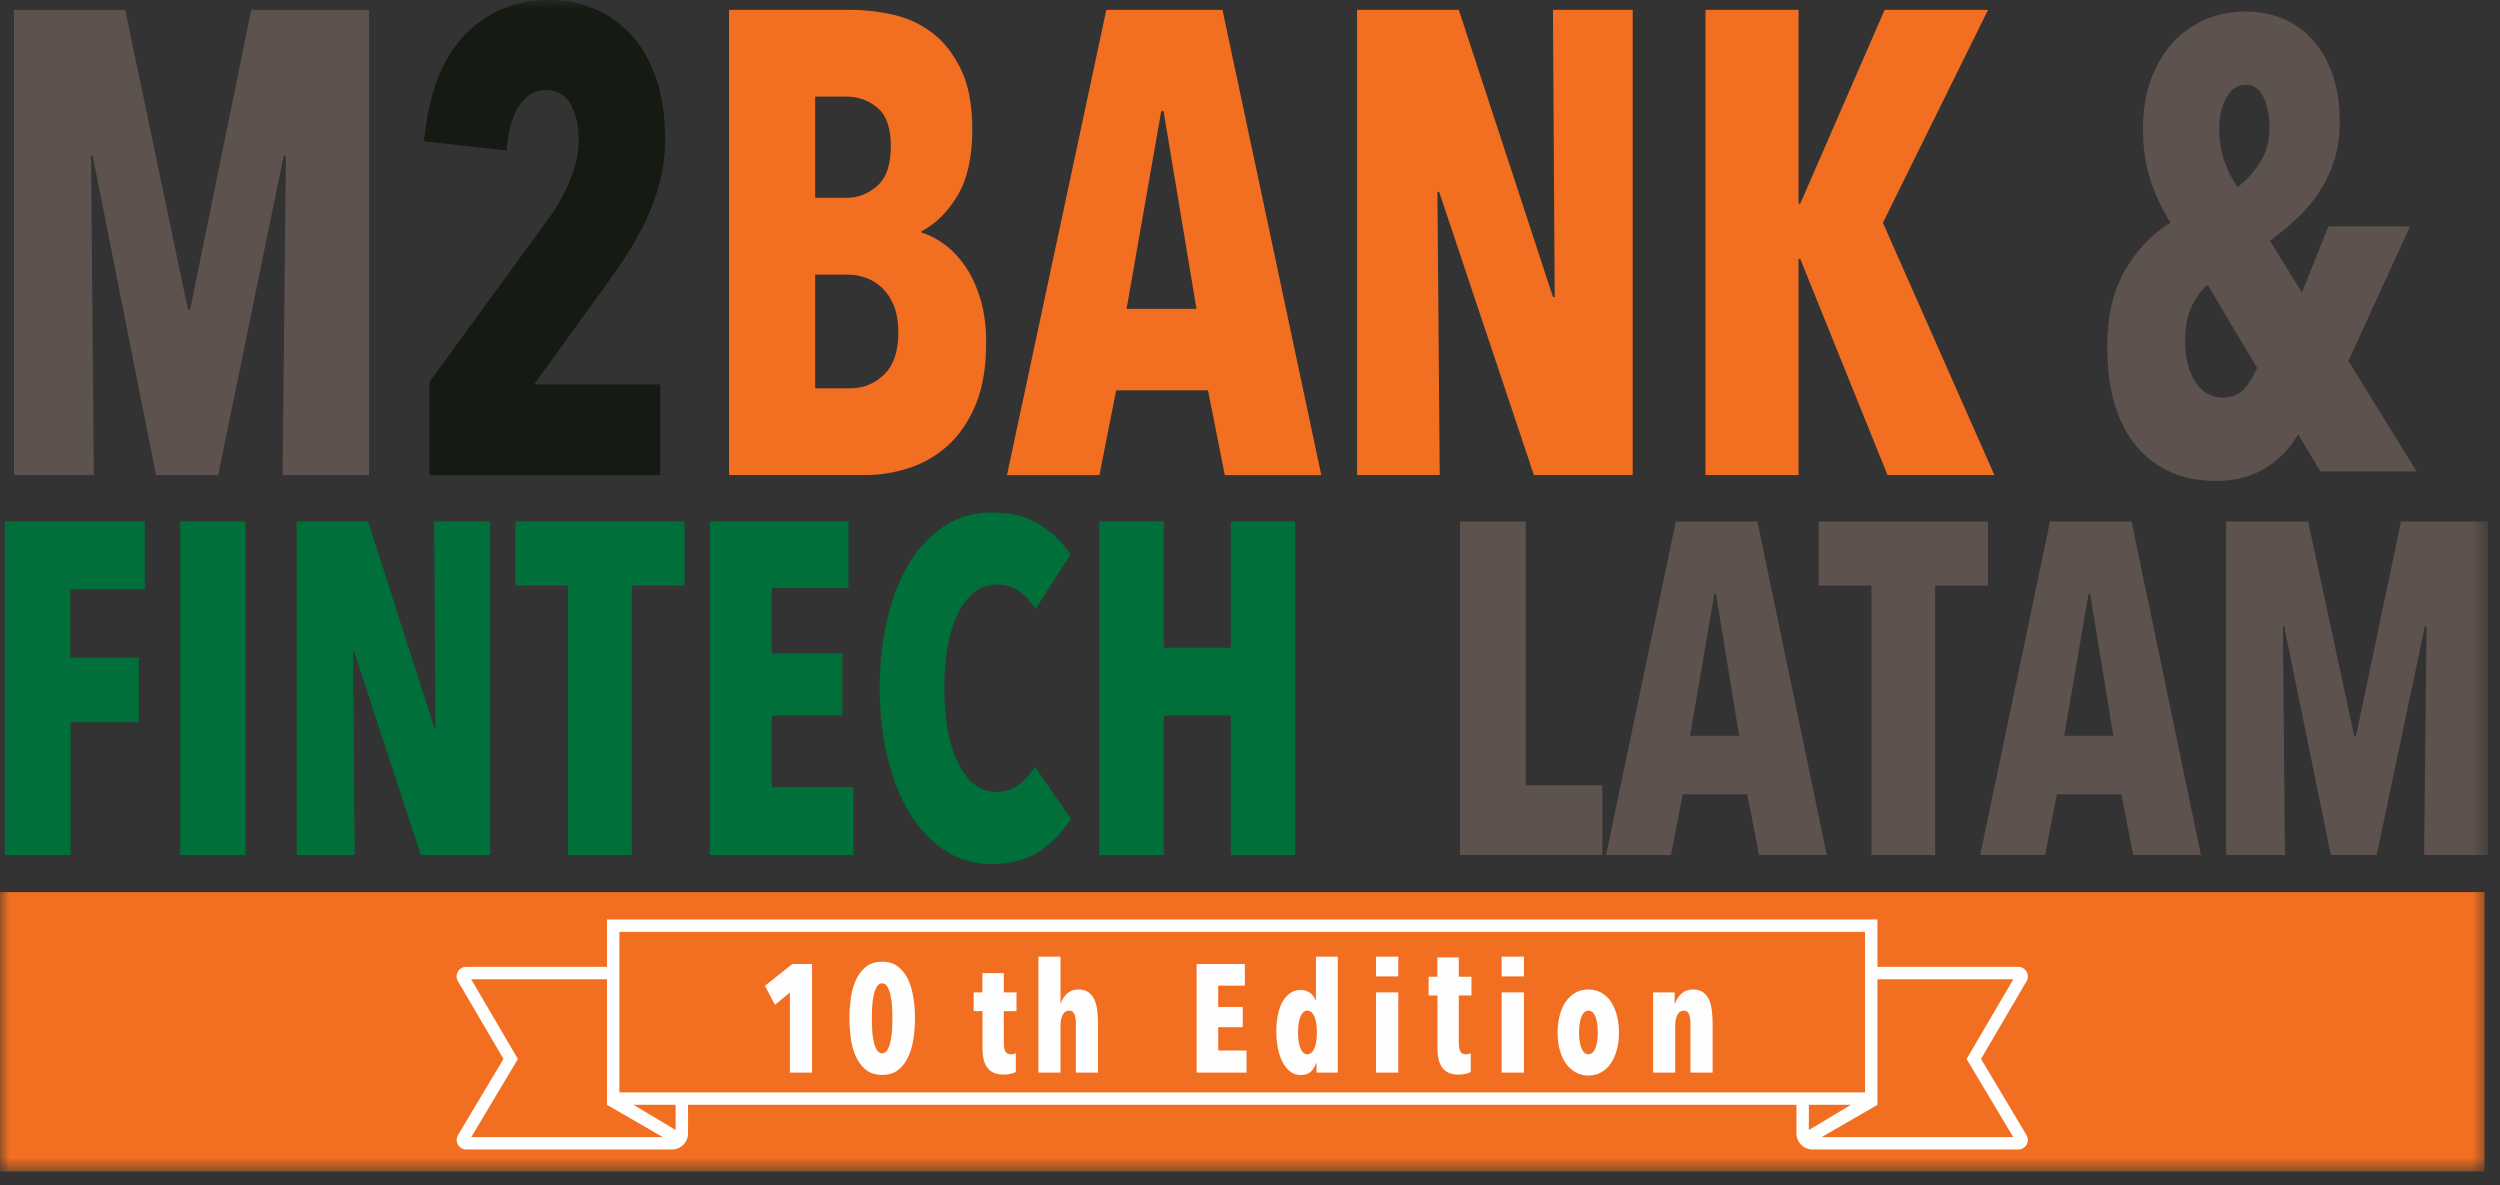 <?xml version="1.0" encoding="UTF-8"?> <svg xmlns="http://www.w3.org/2000/svg" xmlns:xlink="http://www.w3.org/1999/xlink" width="135px" height="64px" viewBox="0 0 135 64"><rect x="0" y="0" width="135" height="64" fill="#333333" stroke="none"/><!-- Generator: Sketch 59.1 (86144) - https://sketch.com --><title>m2bank&amp;fintech-latam</title><desc>Created with Sketch.</desc><defs><polygon id="path-1" points="0 63.263 134.344 63.263 134.344 0 0 0"></polygon></defs><g id="m2bank&amp;fintech-latam" stroke="none" stroke-width="1" fill="none" fill-rule="evenodd"><g id="Group-41"><path d="M48.511,17.973 C48.511,17.402 48.433,16.92 48.277,16.528 C48.121,16.135 47.912,15.814 47.653,15.564 C47.393,15.315 47.102,15.13 46.78,15.011 C46.456,14.892 46.14,14.832 45.827,14.832 L44.018,14.832 L44.018,20.971 L45.89,20.971 C46.618,20.971 47.237,20.722 47.746,20.222 C48.256,19.722 48.511,18.972 48.511,17.973 M48.106,7.894 C48.106,6.919 47.866,6.228 47.388,5.823 C46.909,5.418 46.348,5.216 45.703,5.216 L44.018,5.216 L44.018,10.681 L45.734,10.681 C46.337,10.681 46.883,10.467 47.372,10.038 C47.861,9.609 48.106,8.895 48.106,7.894 M53.253,18.487 C53.253,19.835 53.061,20.966 52.676,21.876 C52.291,22.787 51.787,23.52 51.163,24.076 C50.539,24.632 49.837,25.034 49.057,25.283 C48.277,25.531 47.491,25.655 46.701,25.655 L39.369,25.655 L39.369,0.532 L45.984,0.532 C46.67,0.532 47.398,0.615 48.168,0.781 C48.937,0.946 49.639,1.26 50.274,1.721 C50.908,2.182 51.439,2.839 51.865,3.69 C52.291,4.542 52.504,5.642 52.504,6.99 C52.504,8.48 52.24,9.669 51.709,10.556 C51.179,11.444 50.529,12.088 49.759,12.49 L49.759,12.561 C50.175,12.68 50.591,12.893 51.007,13.2 C51.423,13.508 51.797,13.904 52.13,14.389 C52.463,14.874 52.734,15.459 52.942,16.145 C53.149,16.831 53.253,17.612 53.253,18.487" id="Fill-1" fill="#F26F21"></path><path d="M62.831,5.997 L62.707,5.997 L60.835,16.678 L64.61,16.678 L62.831,5.997 Z M66.139,25.656 L65.233,21.078 L60.273,21.078 L59.368,25.656 L54.376,25.656 L59.742,0.533 L66.014,0.533 L71.35,25.656 L66.139,25.656 Z" id="Fill-3" fill="#F26F21"></path><polygon id="Fill-5" fill="#F26F21" points="82.831 25.655 77.714 10.361 77.62 10.361 77.745 25.655 73.283 25.655 73.283 0.532 78.774 0.532 83.86 16.039 83.954 16.039 83.86 0.532 88.166 0.532 88.166 25.655"></polygon><polygon id="Fill-7" fill="#F26F21" points="101.926 25.655 97.214 13.981 97.121 13.981 97.121 25.655 92.098 25.655 92.098 0.532 97.121 0.532 97.121 11 97.214 11 101.77 0.532 107.355 0.532 101.676 12.029 107.697 25.655"></polygon><polygon id="Fill-9" fill="#006F3A" points="3.791 31.823 3.791 35.511 7.495 35.511 7.495 38.997 3.813 38.997 3.813 46.172 0.264 46.172 0.264 28.159 7.823 28.159 7.823 31.823"></polygon><mask id="mask-2" fill="white"><use xlink:href="#path-1"></use></mask><g id="Clip-12"></g><polygon id="Fill-11" fill="#006F3A" mask="url(#mask-2)" points="9.73 46.171 13.258 46.171 13.258 28.159 9.73 28.159"></polygon><polygon id="Fill-13" fill="#006F3A" mask="url(#mask-2)" points="22.724 46.171 19.13 35.206 19.065 35.206 19.153 46.171 16.019 46.171 16.019 28.159 19.875 28.159 23.448 39.276 23.513 39.276 23.448 28.159 26.471 28.159 26.471 46.171"></polygon><polygon id="Fill-14" fill="#006F3A" mask="url(#mask-2)" points="34.118 31.619 34.118 46.171 30.678 46.171 30.678 31.619 27.829 31.619 27.829 28.159 36.967 28.159 36.967 31.619"></polygon><polygon id="Fill-15" fill="#006F3A" mask="url(#mask-2)" points="38.325 46.171 38.325 28.159 45.819 28.159 45.819 31.746 41.679 31.746 41.679 35.282 45.491 35.282 45.491 38.64 41.679 38.64 41.679 42.507 46.083 42.507 46.083 46.171"></polygon><path d="M56.163,45.955 C55.476,46.421 54.6,46.655 53.533,46.655 C52.627,46.655 51.806,46.421 51.068,45.955 C50.33,45.489 49.698,44.835 49.173,43.996 C48.646,43.157 48.237,42.156 47.945,40.994 C47.653,39.832 47.507,38.556 47.507,37.165 C47.507,35.757 47.653,34.468 47.945,33.298 C48.237,32.128 48.646,31.127 49.173,30.296 C49.698,29.465 50.33,28.82 51.068,28.362 C51.806,27.905 52.627,27.676 53.533,27.676 C54.57,27.676 55.435,27.892 56.13,28.324 C56.823,28.757 57.382,29.295 57.807,29.94 L55.922,32.891 C55.658,32.484 55.363,32.162 55.034,31.924 C54.705,31.687 54.293,31.568 53.796,31.568 C53.328,31.568 52.923,31.712 52.58,32 C52.236,32.289 51.944,32.684 51.703,33.184 C51.462,33.684 51.283,34.277 51.167,34.964 C51.05,35.651 50.991,36.385 50.991,37.165 C50.991,37.945 51.05,38.675 51.167,39.353 C51.283,40.032 51.462,40.625 51.703,41.134 C51.944,41.643 52.24,42.041 52.591,42.33 C52.941,42.618 53.35,42.762 53.818,42.762 C54.285,42.762 54.694,42.626 55.045,42.355 C55.395,42.084 55.673,41.762 55.878,41.388 L57.828,44.212 C57.404,44.908 56.85,45.489 56.163,45.955" id="Fill-16" fill="#006F3A" mask="url(#mask-2)"></path><polygon id="Fill-17" fill="#006F3A" mask="url(#mask-2)" points="66.462 46.171 66.462 38.64 62.846 38.64 62.846 46.171 59.362 46.171 59.362 28.159 62.846 28.159 62.846 34.977 66.462 34.977 66.462 28.159 69.945 28.159 69.945 46.171"></polygon><polygon id="Fill-18" fill="#5D524D" mask="url(#mask-2)" points="78.838 46.171 78.838 28.159 82.388 28.159 82.388 42.405 86.529 42.405 86.529 46.171"></polygon><path d="M92.665,32.077 L92.577,32.077 L91.263,39.735 L93.914,39.735 L92.665,32.077 Z M94.988,46.171 L94.352,42.889 L90.868,42.889 L90.232,46.171 L86.727,46.171 L90.496,28.159 L94.9,28.159 L98.647,46.171 L94.988,46.171 Z" id="Fill-19" fill="#5D524D" mask="url(#mask-2)"></path><polygon id="Fill-20" fill="#5D524D" mask="url(#mask-2)" points="104.498 31.619 104.498 46.171 101.058 46.171 101.058 31.619 98.209 31.619 98.209 28.159 107.347 28.159 107.347 31.619"></polygon><path d="M112.869,32.077 L112.781,32.077 L111.467,39.735 L114.118,39.735 L112.869,32.077 Z M115.191,46.171 L114.556,42.889 L111.072,42.889 L110.436,46.171 L106.931,46.171 L110.7,28.159 L115.104,28.159 L118.851,46.171 L115.191,46.171 Z" id="Fill-21" fill="#5D524D" mask="url(#mask-2)"></path><polygon id="Fill-22" fill="#5D524D" mask="url(#mask-2)" points="130.903 46.171 131.035 33.807 130.947 33.807 128.34 46.171 125.863 46.171 123.343 33.807 123.277 33.807 123.387 46.171 120.21 46.171 120.21 28.159 124.636 28.159 127.134 39.76 127.221 39.76 129.654 28.159 134.343 28.159 134.343 46.171"></polygon><path d="M122.552,6.899 C122.552,6.239 122.445,5.688 122.231,5.244 C122.016,4.8 121.695,4.579 121.267,4.579 C120.819,4.579 120.468,4.816 120.216,5.295 C119.962,5.772 119.836,6.33 119.836,6.966 C119.836,8.104 120.167,9.15 120.829,10.105 C121.277,9.764 121.676,9.326 122.027,8.793 C122.376,8.258 122.552,7.627 122.552,6.899 L122.552,6.899 Z M119.223,15.395 C118.949,15.576 118.677,15.924 118.405,16.436 C118.132,16.947 117.996,17.59 117.996,18.363 C117.996,19.317 118.181,20.075 118.551,20.631 C118.92,21.189 119.417,21.468 120.04,21.468 C120.546,21.468 120.946,21.291 121.238,20.939 C121.53,20.587 121.743,20.229 121.88,19.863 L119.223,15.395 Z M125.297,25.459 L124.1,23.447 C123.71,24.151 123.141,24.75 122.391,25.238 C121.642,25.727 120.732,25.971 119.66,25.971 C117.85,25.971 116.419,25.346 115.367,24.095 C114.317,22.845 113.791,21.047 113.791,18.704 C113.791,17.067 114.113,15.695 114.754,14.592 C115.397,13.489 116.215,12.63 117.207,12.017 C116.74,11.289 116.375,10.509 116.113,9.68 C115.85,8.85 115.718,7.944 115.718,6.966 C115.718,5.989 115.86,5.106 116.142,4.322 C116.424,3.538 116.814,2.873 117.31,2.326 C117.806,1.78 118.391,1.359 119.062,1.065 C119.734,0.768 120.459,0.621 121.238,0.621 C121.978,0.621 122.658,0.751 123.281,1.012 C123.905,1.274 124.445,1.661 124.903,2.172 C125.36,2.684 125.715,3.311 125.969,4.05 C126.222,4.788 126.348,5.636 126.348,6.591 C126.348,7.364 126.246,8.065 126.041,8.69 C125.837,9.316 125.56,9.889 125.209,10.412 C124.859,10.937 124.454,11.409 123.997,11.829 C123.539,12.251 123.068,12.643 122.581,13.005 L124.304,15.803 L125.735,12.222 L130.145,12.222 L126.816,19.488 L130.495,25.459 L125.297,25.459 Z" id="Fill-23" fill="#5D524D" mask="url(#mask-2)"></path><polygon id="Fill-24" fill="#5D524D" mask="url(#mask-2)" points="15.26 25.655 15.439 8.409 15.32 8.409 11.782 25.655 8.424 25.655 5.006 8.409 4.917 8.409 5.066 25.655 0.756 25.655 0.756 0.532 6.76 0.532 10.148 16.713 10.267 16.713 13.567 0.532 19.927 0.532 19.927 25.655"></polygon><path d="M35.917,7.452 C35.917,8.28 35.828,9.049 35.65,9.759 C35.472,10.468 35.233,11.142 34.937,11.781 C34.64,12.42 34.302,13.035 33.926,13.626 C33.55,14.218 33.163,14.785 32.767,15.329 L28.844,20.759 L35.65,20.759 L35.65,25.656 L23.196,25.656 L23.196,20.617 L29.587,11.852 C30.102,11.142 30.508,10.415 30.805,9.67 C31.103,8.925 31.251,8.209 31.251,7.523 C31.251,6.79 31.107,6.163 30.82,5.642 C30.532,5.122 30.082,4.862 29.468,4.862 C28.893,4.862 28.417,5.14 28.041,5.696 C27.664,6.252 27.437,7.062 27.357,8.126 L22.898,7.629 C23.137,5.075 23.865,3.164 25.083,1.899 C26.302,0.634 27.813,-0 29.616,-0 C30.587,-0 31.459,0.178 32.231,0.533 C33.005,0.888 33.663,1.384 34.208,2.023 C34.753,2.661 35.175,3.442 35.472,4.365 C35.769,5.287 35.917,6.316 35.917,7.452" id="Fill-25" fill="#151B12" mask="url(#mask-2)"></path><polygon id="Fill-26" fill="#F26F21" mask="url(#mask-2)" points="0 63.263 134.163 63.263 134.163 48.174 0 48.174"></polygon><polygon id="Fill-27" fill="#FEFEFE" mask="url(#mask-2)" points="64.618 57.921 64.618 52.057 67.222 52.057 67.222 53.225 65.783 53.225 65.783 54.376 67.108 54.376 67.108 55.469 65.783 55.469 65.783 56.728 67.314 56.728 67.314 57.921"></polygon><path d="M71.113,55.751 C71.113,55.585 71.103,55.432 71.083,55.291 C71.062,55.15 71.031,55.026 70.988,54.918 C70.945,54.811 70.891,54.727 70.828,54.666 C70.764,54.605 70.689,54.575 70.603,54.575 C70.511,54.575 70.434,54.605 70.371,54.666 C70.307,54.727 70.256,54.811 70.215,54.918 C70.175,55.026 70.144,55.15 70.124,55.291 C70.103,55.432 70.093,55.585 70.093,55.751 C70.093,55.911 70.103,56.063 70.124,56.206 C70.144,56.35 70.175,56.476 70.215,56.583 C70.256,56.691 70.307,56.775 70.371,56.836 C70.434,56.897 70.511,56.927 70.603,56.927 C70.689,56.927 70.764,56.897 70.828,56.836 C70.891,56.775 70.945,56.691 70.988,56.583 C71.031,56.476 71.062,56.35 71.083,56.206 C71.103,56.063 71.113,55.911 71.113,55.751 L71.113,55.751 Z M71.091,57.921 L71.091,57.399 L71.075,57.399 C71.019,57.576 70.926,57.729 70.798,57.858 C70.668,57.988 70.481,58.053 70.238,58.053 C70.03,58.053 69.843,57.991 69.678,57.867 C69.513,57.743 69.375,57.574 69.263,57.362 C69.151,57.149 69.066,56.899 69.008,56.612 C68.95,56.325 68.921,56.019 68.921,55.693 C68.921,55.373 68.948,55.076 69.005,54.802 C69.06,54.529 69.144,54.293 69.256,54.094 C69.367,53.896 69.506,53.74 69.671,53.626 C69.836,53.513 70.024,53.457 70.238,53.457 C70.436,53.457 70.607,53.512 70.752,53.622 C70.896,53.733 70.992,53.868 71.038,54.028 L71.06,54.028 L71.06,51.659 L72.241,51.659 L72.241,57.921 L71.091,57.921 Z" id="Fill-28" fill="#FEFEFE" mask="url(#mask-2)"></path><polygon id="Fill-29" fill="#FEFEFE" mask="url(#mask-2)" points="74.305 57.921 75.508 57.921 75.508 53.589 74.305 53.589"></polygon><path d="M79.14,57.987 C79.018,58.015 78.896,58.029 78.775,58.029 C78.373,58.029 78.081,57.911 77.899,57.676 C77.716,57.442 77.624,57.09 77.624,56.621 L77.624,53.754 L77.145,53.754 L77.145,52.743 L77.617,52.743 L77.617,51.7 L78.775,51.7 L78.775,52.743 L79.459,52.743 L79.459,53.754 L78.775,53.754 L78.775,56.328 C78.775,56.539 78.805,56.693 78.866,56.79 C78.927,56.887 79.023,56.935 79.155,56.935 C79.262,56.935 79.35,56.913 79.421,56.869 L79.421,57.888 C79.356,57.926 79.262,57.96 79.14,57.987" id="Fill-30" fill="#FEFEFE" mask="url(#mask-2)"></path><polygon id="Fill-31" fill="#FEFEFE" mask="url(#mask-2)" points="81.089 57.921 82.292 57.921 82.292 53.589 81.089 53.589"></polygon><path d="M86.282,55.751 C86.282,55.585 86.271,55.432 86.251,55.291 C86.231,55.15 86.2,55.026 86.16,54.918 C86.119,54.811 86.067,54.727 86.004,54.666 C85.94,54.605 85.863,54.575 85.771,54.575 C85.685,54.575 85.61,54.605 85.547,54.666 C85.483,54.727 85.431,54.811 85.39,54.918 C85.35,55.026 85.319,55.15 85.3,55.291 C85.279,55.432 85.269,55.585 85.269,55.751 C85.269,55.917 85.279,56.07 85.3,56.21 C85.319,56.351 85.35,56.476 85.39,56.583 C85.431,56.691 85.483,56.775 85.547,56.836 C85.61,56.897 85.685,56.927 85.771,56.927 C85.863,56.927 85.94,56.897 86.004,56.836 C86.067,56.775 86.119,56.691 86.16,56.583 C86.2,56.476 86.231,56.351 86.251,56.21 C86.271,56.07 86.282,55.917 86.282,55.751 M87.424,55.759 C87.424,56.096 87.386,56.406 87.309,56.691 C87.233,56.975 87.126,57.22 86.986,57.424 C86.846,57.628 86.674,57.788 86.469,57.904 C86.262,58.02 86.03,58.078 85.771,58.078 C85.512,58.078 85.281,58.02 85.079,57.904 C84.876,57.788 84.702,57.628 84.556,57.424 C84.412,57.22 84.302,56.975 84.225,56.691 C84.149,56.406 84.111,56.096 84.111,55.759 C84.111,55.422 84.149,55.11 84.225,54.823 C84.302,54.536 84.411,54.291 84.553,54.086 C84.695,53.882 84.869,53.722 85.075,53.605 C85.28,53.49 85.512,53.432 85.771,53.432 C86.03,53.432 86.262,53.49 86.469,53.605 C86.674,53.722 86.846,53.882 86.986,54.086 C87.126,54.291 87.233,54.536 87.309,54.823 C87.386,55.11 87.424,55.422 87.424,55.759" id="Fill-32" fill="#FEFEFE" mask="url(#mask-2)"></path><path d="M90.432,53.589 L90.432,54.202 L90.448,54.202 C90.513,53.992 90.63,53.812 90.797,53.66 C90.965,53.508 91.173,53.432 91.422,53.432 C91.651,53.432 91.833,53.483 91.97,53.585 C92.108,53.687 92.214,53.824 92.29,53.995 C92.367,54.166 92.417,54.362 92.443,54.583 C92.468,54.804 92.481,55.033 92.481,55.271 L92.481,57.921 L91.285,57.921 L91.285,55.262 C91.285,55.08 91.261,54.92 91.212,54.782 C91.164,54.644 91.069,54.575 90.927,54.575 C90.78,54.575 90.665,54.648 90.584,54.794 C90.503,54.941 90.462,55.132 90.462,55.37 L90.462,57.921 L89.267,57.921 L89.267,53.589 L90.432,53.589 Z" id="Fill-33" fill="#FEFEFE" mask="url(#mask-2)"></path><polygon id="Fill-34" fill="#FEFEFE" mask="url(#mask-2)" points="42.655 57.921 42.655 53.597 41.847 54.26 41.307 53.233 42.784 52.057 43.85 52.057 43.85 57.921"></polygon><path d="M48.19,54.989 C48.19,54.796 48.184,54.589 48.171,54.368 C48.159,54.147 48.132,53.943 48.091,53.755 C48.05,53.567 47.995,53.411 47.923,53.287 C47.853,53.163 47.756,53.101 47.634,53.101 C47.512,53.101 47.417,53.163 47.345,53.287 C47.274,53.411 47.218,53.567 47.177,53.755 C47.137,53.943 47.11,54.147 47.097,54.368 C47.085,54.589 47.079,54.796 47.079,54.989 C47.079,55.188 47.085,55.398 47.097,55.618 C47.11,55.84 47.137,56.042 47.177,56.227 C47.218,56.412 47.274,56.567 47.345,56.691 C47.417,56.815 47.512,56.877 47.634,56.877 C47.756,56.877 47.853,56.815 47.923,56.691 C47.995,56.567 48.05,56.412 48.091,56.227 C48.132,56.042 48.159,55.84 48.171,55.618 C48.184,55.398 48.19,55.188 48.19,54.989 M49.409,54.989 C49.409,55.32 49.384,55.665 49.336,56.024 C49.288,56.383 49.2,56.713 49.07,57.014 C48.94,57.315 48.76,57.562 48.529,57.755 C48.298,57.948 48,58.045 47.634,58.045 C47.269,58.045 46.97,57.948 46.74,57.755 C46.508,57.562 46.329,57.315 46.199,57.014 C46.07,56.713 45.982,56.383 45.936,56.024 C45.891,55.665 45.868,55.32 45.868,54.989 C45.868,54.657 45.891,54.313 45.936,53.954 C45.982,53.595 46.07,53.265 46.199,52.964 C46.329,52.663 46.508,52.416 46.74,52.223 C46.97,52.03 47.269,51.933 47.634,51.933 C48,51.933 48.298,52.03 48.529,52.223 C48.76,52.416 48.94,52.663 49.07,52.964 C49.2,53.265 49.288,53.595 49.336,53.954 C49.384,54.313 49.409,54.657 49.409,54.989" id="Fill-35" fill="#FEFEFE" mask="url(#mask-2)"></path><path d="M54.572,57.987 C54.45,58.015 54.328,58.029 54.206,58.029 C53.805,58.029 53.513,57.911 53.331,57.676 C53.147,57.442 53.056,57.09 53.056,56.621 L53.056,54.6 L52.577,54.6 L52.577,53.589 L53.049,53.589 L53.049,52.546 L54.206,52.546 L54.206,53.589 L54.891,53.589 L54.891,54.6 L54.206,54.6 L54.206,56.328 C54.206,56.539 54.236,56.693 54.298,56.79 C54.358,56.887 54.455,56.935 54.587,56.935 C54.693,56.935 54.782,56.913 54.853,56.869 L54.853,57.888 C54.787,57.926 54.693,57.96 54.572,57.987" id="Fill-36" fill="#FEFEFE" mask="url(#mask-2)"></path><path d="M57.268,57.921 L56.073,57.921 L56.073,51.659 L57.268,51.659 L57.268,54.169 L57.29,54.169 C57.351,53.976 57.462,53.804 57.622,53.655 C57.782,53.506 57.984,53.432 58.227,53.432 C58.455,53.432 58.639,53.483 58.78,53.585 C58.918,53.687 59.027,53.824 59.103,53.995 C59.179,54.166 59.23,54.362 59.255,54.583 C59.281,54.804 59.293,55.033 59.293,55.271 L59.293,57.921 L58.098,57.921 L58.098,55.262 C58.098,55.08 58.074,54.92 58.026,54.782 C57.977,54.644 57.879,54.575 57.732,54.575 C57.585,54.575 57.471,54.648 57.389,54.794 C57.308,54.941 57.268,55.132 57.268,55.37 L57.268,57.921 Z" id="Fill-37" fill="#FEFEFE" mask="url(#mask-2)"></path><path d="M98.371,61.402 L101.386,59.661 L101.382,59.654 L101.382,52.88 L108.72,52.88 L106.196,57.186 L108.714,61.402 L98.371,61.402 Z M97.679,61.02 L97.679,59.661 L99.951,59.661 L97.679,61.02 Z M36.484,61.02 L34.212,59.661 L36.484,59.661 L36.484,61.02 Z M25.449,61.402 L27.967,57.186 L25.443,52.88 L32.777,52.88 L32.777,59.661 L35.792,61.402 L25.449,61.402 Z M33.448,58.99 L100.711,58.99 L100.711,50.322 L33.448,50.322 L33.448,58.99 Z M106.975,57.182 L109.434,52.986 C109.527,52.827 109.528,52.629 109.437,52.469 C109.346,52.309 109.174,52.21 108.99,52.21 L101.382,52.21 L101.382,49.652 L32.777,49.652 L32.777,52.21 L25.173,52.21 C24.989,52.21 24.817,52.309 24.725,52.469 C24.635,52.629 24.636,52.827 24.728,52.986 L27.187,57.182 L24.733,61.293 C24.639,61.452 24.637,61.651 24.727,61.811 C24.819,61.972 24.991,62.072 25.176,62.072 L36.291,62.072 C36.767,62.072 37.154,61.685 37.154,61.209 L37.154,59.661 L97.009,59.661 L97.009,61.209 C97.009,61.685 97.395,62.072 97.872,62.072 L108.987,62.072 C109.172,62.072 109.344,61.972 109.435,61.811 C109.526,61.651 109.524,61.452 109.43,61.293 L106.975,57.182 Z" id="Fill-38" fill="#FEFEFE" mask="url(#mask-2)"></path><polygon id="Fill-39" fill="#FEFEFE" mask="url(#mask-2)" points="74.305 52.726 75.508 52.726 75.508 51.659 74.305 51.659"></polygon><polygon id="Fill-40" fill="#FEFEFE" mask="url(#mask-2)" points="81.089 52.726 82.292 52.726 82.292 51.659 81.089 51.659"></polygon></g></g></svg> 